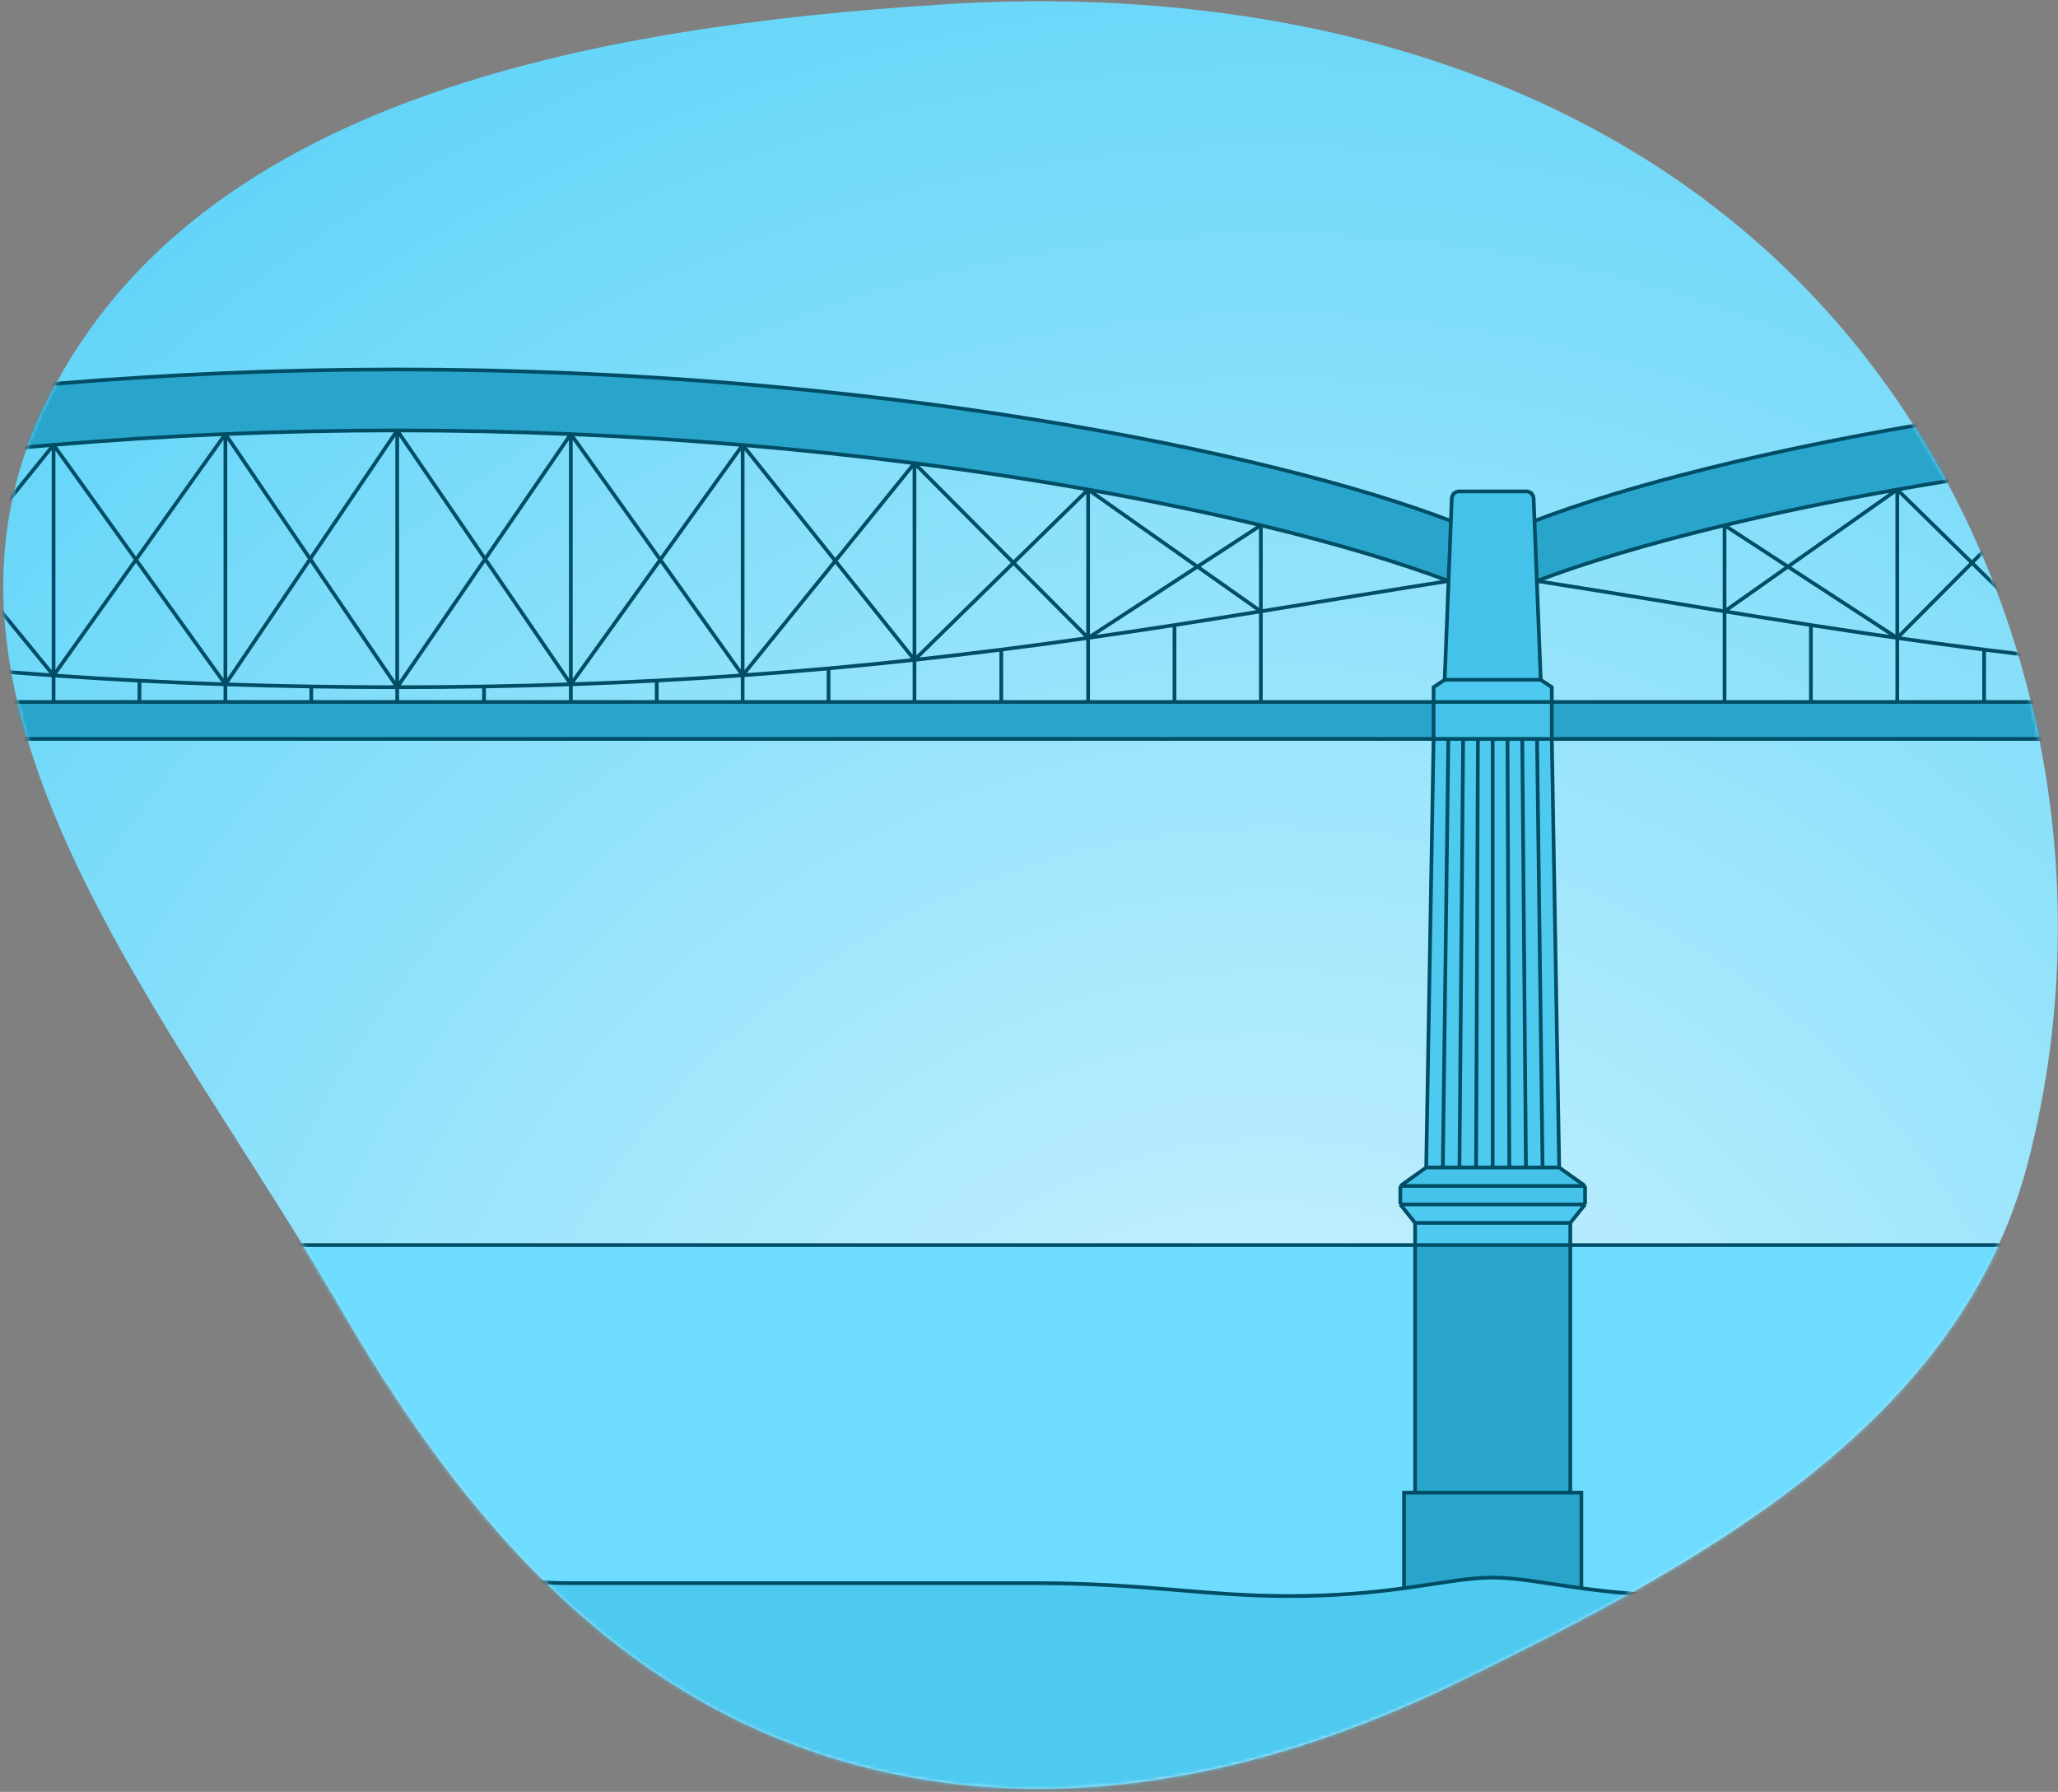 <svg width="557" height="485" viewBox="0 0 557 485" fill="none" xmlns="http://www.w3.org/2000/svg">
<rect x="0" y="0" width="557" height="485" fill="#808080" stroke="none"/>
<g clip-path="url(#clip0)">
<path fill-rule="evenodd" clip-rule="evenodd" d="M491.355 80.829C549.062 142.385 570.068 232.753 548.919 314.435C530.529 385.465 460.307 423.277 394.362 455.444C339.372 482.268 278.909 493.978 220.935 474.422C162.098 454.575 122.794 407.126 91.729 353.36C47.017 275.976 -26.367 192.612 11.274 111.553C50.826 26.375 161.541 7.187 255.262 1.19C342.465 -4.391 431.593 17.08 491.355 80.829Z" fill="url(#paint0_radial)"/>
<mask id="mask0" mask-type="alpha" maskUnits="userSpaceOnUse" x="0" y="0" width="557" height="485">
<path fill-rule="evenodd" clip-rule="evenodd" d="M491.355 80.829C549.062 142.385 570.068 232.753 548.919 314.435C530.529 385.465 460.307 423.277 394.362 455.444C339.372 482.268 278.909 493.978 220.935 474.422C162.098 454.575 122.794 407.126 91.729 353.36C47.017 275.976 -26.367 192.612 11.274 111.553C50.826 26.375 161.541 7.187 255.262 1.19C342.465 -4.391 431.593 17.08 491.355 80.829Z" fill="url(#paint1_radial)"/>
</mask>
<g mask="url(#mask0)">
<path d="M383 337H-175V348H-171V355.661C-101.497 362.315 -69.758 417 -12 417C10.5 417 25.5 424 48 424C65 424 72.6 420.5 87 420.5C121 420.5 125.5 428.5 154.5 428.5H280C310 428.5 325.8 432 349 432C361.816 432 371.8 430.989 380 429.876V404H383V337Z" fill="#6DDCFF"/>
<path d="M983 337H425V404H428V429.876C436.2 430.989 446.184 432 459 432C482.2 432 498 428.5 528 428.5H653.5C682.5 428.5 687 420.5 721 420.5C735.4 420.5 743 424 760 424C782.5 424 797.5 417 820 417C877.758 417 909.497 362.315 979 355.661V348H983V337Z" fill="#6DDCFF"/>
<path fill-rule="evenodd" clip-rule="evenodd" d="M512.797 132.634L512.79 132.636C512.731 132.646 512.672 132.657 512.613 132.667C512.674 132.656 512.736 132.645 512.797 132.634Z" fill="#6DDCFF"/>
<path fill-rule="evenodd" clip-rule="evenodd" d="M512.797 132.634L512.79 132.636C512.731 132.646 512.672 132.657 512.613 132.667C512.674 132.656 512.736 132.645 512.797 132.634Z" fill="#44C2EA"/>
<path d="M415 133H393L392.686 141L392.049 157.256L391 184H417L415.951 157.256L415.314 141L415 133Z" fill="#44C2EA"/>
<path d="M388 190V200H392H396H400H404H408H412H416H420V190H388Z" fill="#44C2EA"/>
<path d="M379 321V326H429V321H379Z" fill="#44C2EA"/>
<path d="M386 316L379 321H429L422 316H417.5H413H408.5H404H399.5H395H390.5H386Z" fill="#44C2EA"/>
<path fill-rule="evenodd" clip-rule="evenodd" d="M512.797 132.634L512.79 132.636C512.731 132.646 512.672 132.657 512.613 132.667C512.674 132.656 512.736 132.645 512.797 132.634Z" fill="#4EC9F0"/>
<path d="M417 184H391L388 186V190H420V186L417 184Z" fill="#4EC9F0"/>
<path d="M388 200L386 316H390.5L392 200H388Z" fill="#4EC9F0"/>
<path d="M395 316L396 200H392L390.5 316H395Z" fill="#4EC9F0"/>
<path d="M396 200L395 316H399.5L400 200H396Z" fill="#4EC9F0"/>
<path d="M404 316V200H400L399.5 316H404Z" fill="#4EC9F0"/>
<path d="M404 200V316H408.5L408 200H404Z" fill="#4EC9F0"/>
<path d="M413 316L412 200H408L408.5 316H413Z" fill="#4EC9F0"/>
<path d="M412 200L413 316H417.5L416 200H412Z" fill="#4EC9F0"/>
<path d="M422 316L420 200H416L417.5 316H422Z" fill="#4EC9F0"/>
<path d="M379 326L383 331H425L429 326H379Z" fill="#4EC9F0"/>
<path d="M425 337V331H383V337H425Z" fill="#4EC9F0"/>
<path d="M-227 326C-233.8 326 -236.5 328 -237 329V547H1045V329C1044.5 328 1041.8 326 1035 326C1030.81 326 1029.52 331.087 1026.6 337C1024.36 341.531 1021.18 346.546 1015 350.129C1009.99 353.036 1003.02 355 993 355C988.163 355 983.502 355.229 979 355.661C909.497 362.315 877.758 417 820 417C797.5 417 782.5 424 760 424C743 424 735.4 420.5 721 420.5C687 420.5 682.5 428.5 653.5 428.5H528C498 428.5 482.2 432 459 432C446.184 432 436.2 430.989 428 429.876C417.965 428.514 410.604 427 404 427C397.396 427 390.035 428.514 380 429.876C371.8 430.989 361.816 432 349 432C325.8 432 310 428.5 280 428.5H154.5C125.5 428.5 121 420.5 87 420.5C72.6 420.5 65 424 48 424C25.5 424 10.5 417 -12 417C-69.758 417 -101.497 362.315 -171 355.661C-175.502 355.229 -180.163 355 -185 355C-195.02 355 -201.992 353.036 -207 350.129C-213.175 346.546 -216.364 341.531 -218.6 337C-221.518 331.087 -222.812 326 -227 326Z" fill="#4EC9F0"/>
<path fill-rule="evenodd" clip-rule="evenodd" d="M512.797 132.634L512.79 132.636C512.731 132.646 512.672 132.657 512.613 132.667C512.674 132.656 512.736 132.645 512.797 132.634Z" fill="#29A5CC"/>
<path d="M425 337H383V404H425V337Z" fill="#29A5CC"/>
<path d="M383 404H380V429.876C390.035 428.514 397.396 427 404 427C410.604 427 417.965 428.514 428 429.876V404H425H383Z" fill="#29A5CC"/>
<path d="M392.049 157.256L392.686 141C344.5 122.5 235.5 100 107.5 100C-20.5 100 -129.5 122.5 -177.686 141L-177.049 157.256C-164.123 152.339 -146.93 147.148 -126.25 142.179C-112.195 138.802 -96.53 135.527 -79.5 132.51C-64.798 129.905 -49.079 127.492 -32.5 125.372C-17.498 123.453 -1.793 121.773 14.5 120.406C29.531 119.145 45.061 118.151 61 117.481C76.157 116.844 91.684 116.5 107.5 116.5C123.49 116.5 139.184 116.851 154.5 117.502C170.44 118.179 185.971 119.18 201 120.448C217.114 121.807 232.652 123.472 247.5 125.372C264.079 127.492 279.798 129.905 294.5 132.51C311.53 135.527 327.195 138.802 341.25 142.179C361.93 147.148 379.123 152.339 392.049 157.256Z" fill="#29A5CC"/>
<path d="M-173 200H388V190H341.25H317.875H294.5H271H247.5H224.25H201H177.75H154.5H131H107.5H84.25H61H37.75H14.5H-9H-32.5H-56H-79.5H-102.875H-126.25H-173V200Z" fill="#29A5CC"/>
<path d="M420 190V200H981V190H934.25H910.875H887.5H864H840.5H817.25H794H770.75H747.5H724H700.5H677.25H654H630.75H607.5H584H560.5H537H513.5H490.125H466.75H420Z" fill="#29A5CC"/>
<path d="M415.314 141L415.951 157.256C428.877 152.339 446.07 147.148 466.75 142.179C480.022 138.99 494.731 135.892 510.669 133.016C511.315 132.899 511.963 132.783 512.613 132.667L512.79 132.636L512.797 132.634C513.031 132.593 513.266 132.551 513.5 132.51C528.164 129.912 543.84 127.505 560.372 125.388L560.477 125.375L560.5 125.372C575.473 123.456 591.148 121.779 607.408 120.414L607.5 120.406C622.428 119.154 637.85 118.164 653.674 117.494L653.974 117.482L654 117.481C669.157 116.844 684.684 116.5 700.5 116.5C716.49 116.5 732.184 116.851 747.5 117.502L747.684 117.51C763.559 118.187 779.029 119.185 794 120.448L794.266 120.471C810.285 121.826 825.734 123.483 840.5 125.372L840.523 125.375L840.628 125.388C857.16 127.505 872.836 129.912 887.5 132.51C888.448 132.678 889.391 132.846 890.331 133.016C906.269 135.892 920.978 138.99 934.25 142.179C954.93 147.148 972.123 152.339 985.049 157.256L985.686 141C937.5 122.5 828.5 100 700.5 100C572.5 100 463.5 122.5 415.314 141Z" fill="#29A5CC"/>
<path d="M417 184H391M417 184L420 186V190M417 184L415.951 157.256M391 184L392.925 134.922C392.967 133.848 393.849 133 394.923 133H413.077C414.151 133 415.033 133.848 415.075 134.922L415.314 141M391 184L388 186V190M420 200V190M420 200H981M420 200L422 316M420 200H416M388 200H-173M388 200V190M388 200L386 316M388 200H392M-176 184H-202M-176 184L-173 186V190M-176 184L-177.049 157.256M-202 184L-200.075 134.922C-200.033 133.848 -199.151 133 -198.077 133H-179.923C-178.849 133 -177.967 133.848 -177.925 134.922L-177.686 141M-202 184L-205 186V190M-173 200H-205M-173 200V190M-173 200L-177 206M-205 200H-217C-219.761 200 -222 197.761 -222 195V195C-222 192.239 -219.761 190 -217 190H-205M-205 200V190M-205 200L-201 206M-205 190H-173M-173 190H-126.25M388 190H420M388 190H341.25M420 190H981M420 190H466.75M986 133H1006.08C1007.15 133 1008.03 133.848 1008.08 134.922L1010 184M986 133L984 184M986 133L985.686 141M1010 184H984M1010 184L1013 186V190M984 184L981 186V190M984 184L985.049 157.256M1013 200H981M1013 200V190M1013 200H1025C1027.76 200 1030 197.761 1030 195V195C1030 192.239 1027.76 190 1025 190H1013M1013 200L1009 206M981 200V190M981 200L985 206M981 190H1013M981 190H934.25M107.5 190V186M107.5 190H131M107.5 190H84.25M-177.686 141C-129.5 122.5 -20.5 100 107.5 100C235.5 100 344.5 122.5 392.686 141L392.049 157.256M-177.686 141L-177.049 157.256M107.5 116.5V186M107.5 116.5C123.49 116.5 139.184 116.851 154.5 117.502M107.5 116.5C91.684 116.5 76.157 116.844 61 117.481M107.5 116.5L61 185.233M107.5 116.5L154.5 185.216M-177.049 157.256C-160.29 159.869 -143.511 162.674 -126.25 165.473M-177.049 157.256C-164.123 152.339 -146.93 147.148 -126.25 142.179M107.5 186C115.521 186 123.35 185.934 131 185.808M107.5 186C99.567 186 91.82 185.936 84.25 185.812M107.5 186L154.5 117.502M107.5 186L61 117.481M392.049 157.256C379.123 152.339 361.93 147.148 341.25 142.179M392.049 157.256C375.29 159.869 358.511 162.674 341.25 165.473M985.049 157.256L985.686 141M985.049 157.256C906.5 169.5 827.5 186 700.5 186M985.049 157.256C972.123 152.339 954.93 147.148 934.25 142.179M985.049 157.256C963.828 149.183 931.103 140.373 890.331 133.016M985.686 141C937.5 122.5 828.5 100 700.5 100C572.5 100 463.5 122.5 415.314 141M415.314 141L415.951 157.256M415.951 157.256C494.5 169.5 573.5 186 700.5 186M415.951 157.256C428.877 152.339 446.07 147.148 466.75 142.179M415.951 157.256C437.172 149.183 469.897 140.373 510.669 133.016M700.5 116.5V186M700.5 116.5C716.49 116.5 732.184 116.851 747.5 117.502M700.5 116.5C684.684 116.5 669.157 116.844 654 117.481M700.5 116.5L676.954 151.304M700.5 116.5L724.306 151.305M700.5 116.5C716.554 116.5 732.31 116.854 747.684 117.51M700.5 116.5C684.57 116.5 668.935 116.848 653.674 117.494M700.5 186V190M700.5 186C708.521 186 716.35 185.934 724 185.808M700.5 186C692.567 186 684.82 185.936 677.25 185.812M700.5 186L724.306 151.305M700.5 186L676.954 151.304M386 316L379 321M386 316H390.5M422 316L429 321M422 316H417.5M-201 206L-201.136 211M-201 206H-190M-177 206L-176.864 211M-177 206H-178M985 206L982 316M985 206H1009M985 206L984.864 211M985 206H996M1009 206L1012 316M1009 206L1009.14 211M1009 206H1008M-204 316L-206 321M-204 316L-203.864 311M-204 316H-196M-174 316L-172 321M-174 316L-174.136 311M-174 316H-184M982 316H1012M982 316L980 321M982 316L982.136 311M982 316H990M1012 316L1014 321M1012 316L1011.86 311M1012 316H1002M379 321V326M379 321H429M429 321V326M379 326L383 331M379 326H429M383 331V337M383 331H425M429 326L425 331M425 331V337M425 337H383M425 337H983M425 337V404M383 337H-175M383 337V404M-206 321V326M-206 321H-172M-206 326L-203 330M-206 326H-172M-172 321V326M-172 326L-175 330M-175 330V337M-175 330H-203M-203 330V337M-203 337H-175M-203 337H-218.6M-203 337V348M-175 337V348M980 321V326M980 321H1014M980 326L983 330M980 326H1014M1014 321V326M1014 326L1011 330M1011 330V337M1011 330H983M983 330V337M983 337H1011M983 337V348M1011 337H1026.6M1011 337V348M396 200L395 316M396 200H392M396 200H400M404 200V316M404 200H400M404 200H408M412 200L413 316M412 200H408M412 200H416M413 316H408.5M413 316H417.5M404 316H399.5M404 316H408.5M395 316H390.5M395 316H399.5M392 200L390.5 316M400 200L399.5 316M408.5 316L408 200M416 200L417.5 316M-174.136 311L-174.273 306M-174.136 311H-178M-203.864 311L-203.727 306M-203.864 311H-202M-203.727 306L-203.591 301M-203.727 306H-202M-174.273 306L-174.409 301M-174.273 306H-178M-174.409 301L-174.545 296M-174.409 301H-178M-203.591 301L-203.455 296M-203.591 301H-202M-203.455 296L-203.318 291M-203.455 296H-202M-174.545 296L-174.682 291M-174.545 296H-178M-203.318 291L-203.182 286M-203.318 291H-202M-174.682 291L-174.818 286M-174.682 291H-178M-174.818 286L-174.955 281M-174.818 286H-178M-203.182 286L-203.045 281M-203.182 286H-202M-203.045 281L-202.909 276M-203.045 281H-202M-174.955 281L-175.091 276M-174.955 281H-178M-175.091 276L-175.227 271M-175.091 276H-178M-202.909 276L-202.773 271M-202.909 276H-202M-202.773 271L-202.636 266M-202.773 271H-202M-175.227 271L-175.364 266M-175.227 271H-178M-175.364 266L-175.5 261M-175.364 266H-178M-202.636 266L-202.5 261M-202.636 266H-202M-202.5 261L-202.364 256M-202.5 261H-202M-175.5 261L-175.636 256M-175.5 261H-178M-175.636 256L-175.773 251M-175.636 256H-178M-202.364 256L-202.227 251M-202.364 256H-202M-202.227 251L-202.091 246M-202.227 251H-202M-175.773 251L-175.909 246M-175.773 251H-178M-175.909 246L-176.045 241M-175.909 246H-178M-202.091 246L-201.955 241M-202.091 246H-202M-201.955 241L-201.818 236M-201.955 241H-196M-176.045 241L-176.182 236M-176.045 241H-178M-176.182 236L-176.318 231M-176.182 236H-178M-201.818 236L-201.682 231M-201.818 236H-196M-201.682 231L-201.545 226M-201.682 231H-196M-176.318 231L-176.455 226M-176.318 231H-178M-176.455 226L-176.591 221M-176.455 226H-178M-201.545 226L-201.409 221M-201.545 226H-196M-201.409 221L-201.273 216M-201.409 221H-196M-176.591 221L-176.727 216M-176.591 221H-178M-176.727 216L-176.864 211M-176.727 216H-178M-201.273 216L-201.136 211M-201.273 216H-196M-201.136 211H-196M-176.864 211H-178M-196 316V311M-196 316H-184M-196 311H-190M-196 311H-202M-184 316V311M-184 311H-178M-184 311H-190M-178 311V306M-178 306H-184M-190 311V306M-190 306H-196M-190 306H-184M-202 311V306M-202 306H-196M-196 306V301M-196 301H-190M-196 301H-202M-184 306V301M-184 301H-178M-184 301H-190M-178 301V296M-178 296H-184M-190 301V296M-190 296H-196M-190 296H-184M-202 301V296M-202 296H-196M-196 296V291M-196 291H-190M-196 291H-202M-184 296V291M-184 291H-178M-184 291H-190M-178 291V286M-178 286H-184M-190 291V286M-190 286H-196M-190 286H-184M-202 291V286M-202 286H-196M-196 286V281M-196 281H-190M-196 281H-202M-184 286V281M-184 281H-178M-184 281H-190M-178 281V276M-178 276H-184M-190 281V276M-190 276H-196M-190 276H-184M-202 281V276M-202 276H-196M-196 276V271M-196 271H-190M-196 271H-202M-184 276V271M-184 271H-178M-184 271H-190M-178 271V266M-178 266H-184M-190 271V266M-190 266H-196M-190 266H-184M-202 271V266M-202 266H-196M-196 266V261M-196 261H-190M-196 261H-202M-184 266V261M-184 261H-178M-184 261H-190M-178 261V256M-178 256H-184M-178 251V246M-178 251H-184M-178 246H-184M-178 241V236M-178 241H-184M-178 236H-184M-178 231V226M-178 231H-184M-178 226H-184M-178 221V216M-178 221H-184M-178 216H-184M-178 211V206M-178 211H-184M-178 206H-190M-184 256V251M-184 256H-190M-184 251H-190M-184 246V241M-184 246H-190M-184 241H-190M-184 236V231M-184 236H-190M-184 231H-190M-184 226V221M-184 226H-190M-184 221H-190M-184 216V211M-184 216H-190M-184 211H-190M-190 261V256M-190 256H-196M-190 251V246M-190 251H-196M-190 246H-196M-190 241V236M-190 241H-196M-190 236H-196M-190 231V226M-190 231H-196M-190 226H-196M-190 221V216M-190 221H-196M-190 216H-196M-190 211V206M-190 211H-196M-196 256V251M-196 256H-202M-196 251H-202M-196 246V241M-196 246H-202M-196 236V231M-196 226V221M-196 216V211M-202 261V256M-202 251V246M1011.86 311L1011.73 306M1011.86 311H1008M982.136 311L982.273 306M982.136 311H984M982.273 306L982.409 301M982.273 306H984M1011.73 306L1011.59 301M1011.73 306H1008M1011.59 301L1011.45 296M1011.59 301H1008M982.409 301L982.545 296M982.409 301H984M982.545 296L982.682 291M982.545 296H984M1011.45 296L1011.32 291M1011.45 296H1008M982.682 291L982.818 286M982.682 291H984M1011.32 291L1011.18 286M1011.32 291H1008M1011.18 286L1011.05 281M1011.18 286H1008M982.818 286L982.955 281M982.818 286H984M982.955 281L983.091 276M982.955 281H984M1011.05 281L1010.91 276M1011.05 281H1008M1010.91 276L1010.77 271M1010.91 276H1008M983.091 276L983.227 271M983.091 276H984M983.227 271L983.364 266M983.227 271H984M1010.77 271L1010.64 266M1010.77 271H1008M1010.64 266L1010.5 261M1010.64 266H1008M983.364 266L983.5 261M983.364 266H984M983.5 261L983.636 256M983.5 261H984M1010.5 261L1010.36 256M1010.5 261H1008M1010.36 256L1010.23 251M1010.36 256H1008M983.636 256L983.773 251M983.636 256H984M983.773 251L983.909 246M983.773 251H984M1010.23 251L1010.09 246M1010.23 251H1008M1010.09 246L1009.95 241M1010.09 246H1008M983.909 246L984.045 241M983.909 246H984M984.045 241L984.182 236M984.045 241H990M1009.95 241L1009.82 236M1009.95 241H1008M1009.82 236L1009.68 231M1009.82 236H1008M984.182 236L984.318 231M984.182 236H990M984.318 231L984.455 226M984.318 231H990M1009.68 231L1009.55 226M1009.68 231H1008M1009.55 226L1009.41 221M1009.55 226H1008M984.455 226L984.591 221M984.455 226H990M984.591 221L984.727 216M984.591 221H990M1009.41 221L1009.27 216M1009.41 221H1008M1009.27 216L1009.14 211M1009.27 216H1008M984.727 216L984.864 211M984.727 216H990M984.864 211H990M1009.14 211H1008M990 316V311M990 316H1002M990 311H996M990 311H984M1002 316V311M1002 311H1008M1002 311H996M1008 311V306M1008 306H1002M996 311V306M996 306H990M996 306H1002M984 311V306M984 306H990M990 306V301M990 301H996M990 301H984M1002 306V301M1002 301H1008M1002 301H996M1008 301V296M1008 296H1002M996 301V296M996 296H990M996 296H1002M984 301V296M984 296H990M990 296V291M990 291H996M990 291H984M1002 296V291M1002 291H1008M1002 291H996M1008 291V286M1008 286H1002M996 291V286M996 286H990M996 286H1002M984 291V286M984 286H990M990 286V281M990 281H996M990 281H984M1002 286V281M1002 281H1008M1002 281H996M1008 281V276M1008 276H1002M996 281V276M996 276H990M996 276H1002M984 281V276M984 276H990M990 276V271M990 271H996M990 271H984M1002 276V271M1002 271H1008M1002 271H996M1008 271V266M1008 266H1002M996 271V266M996 266H990M996 266H1002M984 271V266M984 266H990M990 266V261M990 261H996M990 261H984M1002 266V261M1002 261H1008M1002 261H996M1008 261V256M1008 256H1002M1008 251V246M1008 251H1002M1008 246H1002M1008 241V236M1008 241H1002M1008 236H1002M1008 231V226M1008 231H1002M1008 226H1002M1008 221V216M1008 221H1002M1008 216H1002M1008 211V206M1008 211H1002M1008 206H996M1002 256V251M1002 256H996M1002 251H996M1002 246V241M1002 246H996M1002 241H996M1002 236V231M1002 236H996M1002 231H996M1002 226V221M1002 226H996M1002 221H996M1002 216V211M1002 216H996M1002 211H996M996 261V256M996 256H990M996 251V246M996 251H990M996 246H990M996 241V236M996 241H990M996 236H990M996 231V226M996 231H990M996 226H990M996 221V216M996 221H990M996 216H990M996 211V206M996 211H990M990 256V251M990 256H984M990 251H984M990 246V241M990 246H984M990 236V231M990 226V221M990 216V211M984 261V256M984 251V246M247.5 190V178.605M247.5 190H271M247.5 190H224.25M247.5 125.372V178.605M247.5 125.372C232.652 123.472 217.114 121.807 201 120.448M247.5 125.372C264.079 127.492 279.798 129.905 294.5 132.51M247.5 125.372L294.5 172.668M247.5 125.372L201 182.786M247.5 178.605C255.523 177.733 263.346 176.805 271 175.836M247.5 178.605C239.935 179.428 232.193 180.202 224.25 180.916M247.5 178.605L201 120.448M247.5 178.605L294.5 132.51M154.5 190V185.216M154.5 190H177.75M154.5 190H131M201 190V182.786M201 190H224.25M201 190H177.75M201 120.448C185.971 119.18 170.44 118.179 154.5 117.502M201 120.448V182.786M201 120.448L154.5 185.216M154.5 117.502V185.216M154.5 117.502L201 182.786M154.5 185.216C162.443 184.946 170.188 184.61 177.75 184.216M154.5 185.216C146.855 185.476 139.026 185.675 131 185.808M201 182.786C208.946 182.223 216.689 181.597 224.25 180.916M201 182.786C193.44 183.323 185.696 183.802 177.75 184.216M294.5 190V172.668M294.5 190H317.875M294.5 190H271M341.25 190V165.473M341.25 190H317.875M341.25 142.179V165.473M341.25 142.179C327.195 138.802 311.53 135.527 294.5 132.51M341.25 142.179L294.5 172.668M341.25 165.473C333.567 166.718 325.789 167.962 317.875 169.186M341.25 165.473L294.5 132.51M294.5 132.51V172.668M294.5 172.668C302.444 171.536 310.223 170.37 317.875 169.186M294.5 172.668C286.831 173.76 279.008 174.821 271 175.836M317.875 190V169.186M271 190V175.836M224.25 190V180.916M177.75 190V184.216M131 190V185.808M-32.5 190V178.605M-32.5 190H-9M-32.5 190H-56M-32.5 178.605V125.372M-32.5 178.605C-24.856 179.437 -17.031 180.218 -9 180.939M-32.5 178.605C-40.523 177.733 -48.346 176.805 -56 175.836M-32.5 178.605L-79.5 132.51M-32.5 178.605L14.5 120.406M-32.5 125.372C-17.498 123.453 -1.793 121.773 14.5 120.406M-32.5 125.372C-49.079 127.492 -64.798 129.905 -79.5 132.51M-32.5 125.372L-79.5 172.668M-32.5 125.372L14.5 182.822M14.5 190V182.822M14.5 190H37.75M14.5 190H-9M14.5 182.822V120.406M14.5 182.822C22.06 183.355 29.804 183.831 37.75 184.242M14.5 182.822C6.466 182.255 -1.36 181.625 -9 180.939M14.5 182.822L61 117.481M14.5 120.406C29.531 119.145 45.061 118.151 61 117.481M14.5 120.406L61 185.233M61 190V185.233M61 190H84.25M61 190H37.75M61 185.233V117.481M61 185.233C68.566 185.487 76.311 185.682 84.25 185.812M61 185.233C53.057 184.966 45.312 184.633 37.75 184.242M84.25 190V185.812M37.75 190V184.242M-9 190V180.939M-79.5 190V172.668M-79.5 190H-102.875M-79.5 190H-56M-79.5 172.668V132.51M-79.5 172.668C-87.444 171.536 -95.223 170.37 -102.875 169.186M-79.5 172.668C-71.831 173.76 -64.008 174.821 -56 175.836M-79.5 172.668L-126.25 142.179M-79.5 132.51C-96.53 135.527 -112.195 138.802 -126.25 142.179M-79.5 132.51L-126.25 165.473M-126.25 190V165.473M-126.25 190H-102.875M-126.25 165.473V142.179M-126.25 165.473C-118.567 166.718 -110.789 167.962 -102.875 169.186M-102.875 190V169.186M-56 190V175.836M700.5 190H724M700.5 190H677.25M840.5 190V178.605M840.5 190H864M840.5 190H817.25M840.5 178.605V125.372M840.5 178.605C848.523 177.733 856.346 176.805 864 175.836M840.5 178.605C832.935 179.428 825.193 180.202 817.25 180.916M840.5 178.605L819.082 151.817M840.5 178.605L867.29 152.331M840.5 125.372L867.29 152.331M840.5 125.372L819.082 151.817M840.5 125.372C825.734 123.483 810.285 121.826 794.266 120.471M840.5 125.372C840.543 125.377 840.586 125.383 840.628 125.388M794 120.448V182.786M794 120.448L771.711 151.493M794 120.448L819.082 151.817M794 120.448C779.029 119.185 763.559 118.187 747.684 117.51M794 120.448C794.089 120.456 794.177 120.463 794.266 120.471M747.5 117.502V185.216M747.5 117.502L771.711 151.493M747.5 117.502L724.306 151.305M747.5 117.502C747.561 117.504 747.622 117.507 747.684 117.51M747.5 190V185.216M747.5 190H770.75M747.5 190H724M747.5 185.216C755.443 184.946 763.188 184.61 770.75 184.216M747.5 185.216C739.855 185.476 732.026 185.675 724 185.808M747.5 185.216L724.306 151.305M747.5 185.216L771.711 151.493M794 190V182.786M794 190H817.25M794 190H770.75M794 182.786C801.946 182.223 809.689 181.597 817.25 180.916M794 182.786C786.44 183.323 778.696 183.802 770.75 184.216M794 182.786L819.082 151.817M794 182.786L771.711 151.493M934.25 190V165.473M934.25 190H910.875M934.25 165.473V142.179M934.25 165.473C926.567 166.718 918.789 167.962 910.875 169.186M934.25 165.473L917.088 153.372M934.25 142.179L917.088 153.372M934.25 142.179C920.978 138.99 906.269 135.892 890.331 133.016M887.5 132.51V172.668M887.5 132.51L867.29 152.331M887.5 132.51L917.088 153.372M887.5 132.51C872.836 129.912 857.16 127.505 840.628 125.388M887.5 132.51C888.448 132.678 889.391 132.846 890.331 133.016M887.5 190V172.668M887.5 190H910.875M887.5 190H864M887.5 172.668C895.444 171.536 903.223 170.37 910.875 169.186M887.5 172.668C879.831 173.76 872.008 174.821 864 175.836M887.5 172.668L917.088 153.372M887.5 172.668L867.29 152.331M910.875 190V169.186M864 190V175.836M817.25 190V180.916M770.75 190V184.216M724 190V185.808M560.5 190V178.605M560.5 190H584M560.5 190H537M560.5 178.605V125.372M560.5 178.605C568.144 179.437 575.969 180.218 584 180.939M560.5 178.605C552.477 177.733 544.654 176.805 537 175.836M560.5 178.605L533.71 152.331M560.5 178.605L582.134 151.816M560.5 125.372L533.71 152.331M560.5 125.372L582.134 151.816M560.5 125.372C560.457 125.377 560.414 125.383 560.372 125.388M560.5 125.372C575.473 123.456 591.148 121.779 607.408 120.414M607.5 190V182.822M607.5 190H630.75M607.5 190H584M607.5 182.822V120.406M607.5 182.822C615.06 183.355 622.804 183.831 630.75 184.242M607.5 182.822C599.466 182.255 591.64 181.625 584 180.939M607.5 182.822L582.134 151.816M607.5 182.822L629.797 151.491M607.5 120.406L582.134 151.816M607.5 120.406L629.797 151.491M607.5 120.406C607.469 120.409 607.439 120.411 607.408 120.414M607.5 120.406C622.428 119.154 637.85 118.164 653.674 117.494M654 190V185.233M654 190H677.25M654 190H630.75M654 185.233V117.481M654 185.233C661.566 185.487 669.311 185.682 677.25 185.812M654 185.233C646.057 184.966 638.312 184.633 630.75 184.242M654 185.233L629.797 151.491M654 185.233L676.954 151.304M654 117.481L676.954 151.304M654 117.481L629.797 151.491M654 117.481C653.891 117.485 653.783 117.49 653.674 117.494M677.25 190V185.812M630.75 190V184.242M584 190V180.939M513.5 190V172.668M513.5 190H490.125M513.5 190H537M513.5 172.668V132.51M513.5 172.668C505.556 171.536 497.777 170.37 490.125 169.186M513.5 172.668C521.169 173.76 528.992 174.821 537 175.836M513.5 172.668L483.912 153.372M513.5 172.668L533.71 152.331M513.5 132.51L483.912 153.372M513.5 132.51L533.71 152.331M513.5 132.51C528.164 129.912 543.84 127.505 560.372 125.388M513.5 132.51C513.266 132.551 513.031 132.593 512.797 132.634M466.75 190V165.473M466.75 190H490.125M466.75 165.473V142.179M466.75 165.473C474.433 166.718 482.211 167.962 490.125 169.186M466.75 165.473L483.912 153.372M466.75 142.179L483.912 153.372M466.75 142.179C480.022 138.99 494.731 135.892 510.669 133.016M490.125 190V169.186M537 190V175.836M-218.6 337C-221.518 331.087 -222.812 326 -227 326C-233.8 326 -236.5 328 -237 329V547H1045V329C1044.5 328 1041.8 326 1035 326C1030.81 326 1029.52 331.087 1026.6 337M-218.6 337C-216.364 341.531 -213.175 346.546 -207 350.129M1026.6 337C1024.36 341.531 1021.18 346.546 1015 350.129M983 348H979V355.661M983 348H1011M979 355.661C983.502 355.229 988.163 355 993 355C1003.02 355 1009.99 353.036 1015 350.129M979 355.661C909.497 362.315 877.758 417 820 417C797.5 417 782.5 424 760 424C743 424 735.4 420.5 721 420.5C687 420.5 682.5 428.5 653.5 428.5H528C498 428.5 482.2 432 459 432C446.184 432 436.2 430.989 428 429.876M1011 348H1015V350.129M-175 348H-171V355.661M-175 348H-203M-171 355.661C-175.502 355.229 -180.163 355 -185 355C-195.02 355 -201.992 353.036 -207 350.129M-171 355.661C-101.497 362.315 -69.758 417 -12 417C10.5 417 25.5 424 48 424C65 424 72.6 420.5 87 420.5C121 420.5 125.5 428.5 154.5 428.5H280C310 428.5 325.8 432 349 432C361.816 432 371.8 430.989 380 429.876M-203 348H-207V350.129M383 404H380V429.876M383 404H425M380 429.876C390.035 428.514 397.396 427 404 427C410.604 427 417.965 428.514 428 429.876M425 404H428V429.876M510.669 133.016C511.315 132.899 511.963 132.783 512.613 132.667M560.372 125.388C575.384 123.466 591.102 121.783 607.408 120.414M560.372 125.388C543.576 127.539 527.663 129.989 512.797 132.634M607.408 120.414C622.365 119.158 637.817 118.165 653.674 117.494M747.684 117.51C763.654 118.191 779.212 119.197 794.266 120.471M794.266 120.471C810.332 121.83 825.823 123.492 840.628 125.388M840.628 125.388C858.229 127.642 874.859 130.224 890.331 133.016M512.797 132.634L512.79 132.636M512.797 132.634C512.736 132.645 512.674 132.656 512.613 132.667M512.797 132.634C512.795 132.635 512.792 132.635 512.79 132.636M512.79 132.636C512.731 132.646 512.672 132.657 512.613 132.667" stroke="#004D65"/>
</g>
</g>
<defs>
<radialGradient id="paint0_radial" cx="0" cy="0" r="1" gradientUnits="userSpaceOnUse" gradientTransform="translate(349 440.5) rotate(172.916) scale(778.442 764.332)">
<stop stop-color="#D5F5FF"/>
<stop offset="1" stop-color="#20C2F4"/>
</radialGradient>
<radialGradient id="paint1_radial" cx="0" cy="0" r="1" gradientUnits="userSpaceOnUse" gradientTransform="translate(349 440.5) rotate(172.916) scale(778.442 764.332)">
<stop stop-color="#FFEFEF"/>
<stop offset="1" stop-color="#F76464"/>
</radialGradient>
<clipPath id="clip0">
<rect width="557" height="485" fill="white"/>
</clipPath>
</defs>
</svg>
